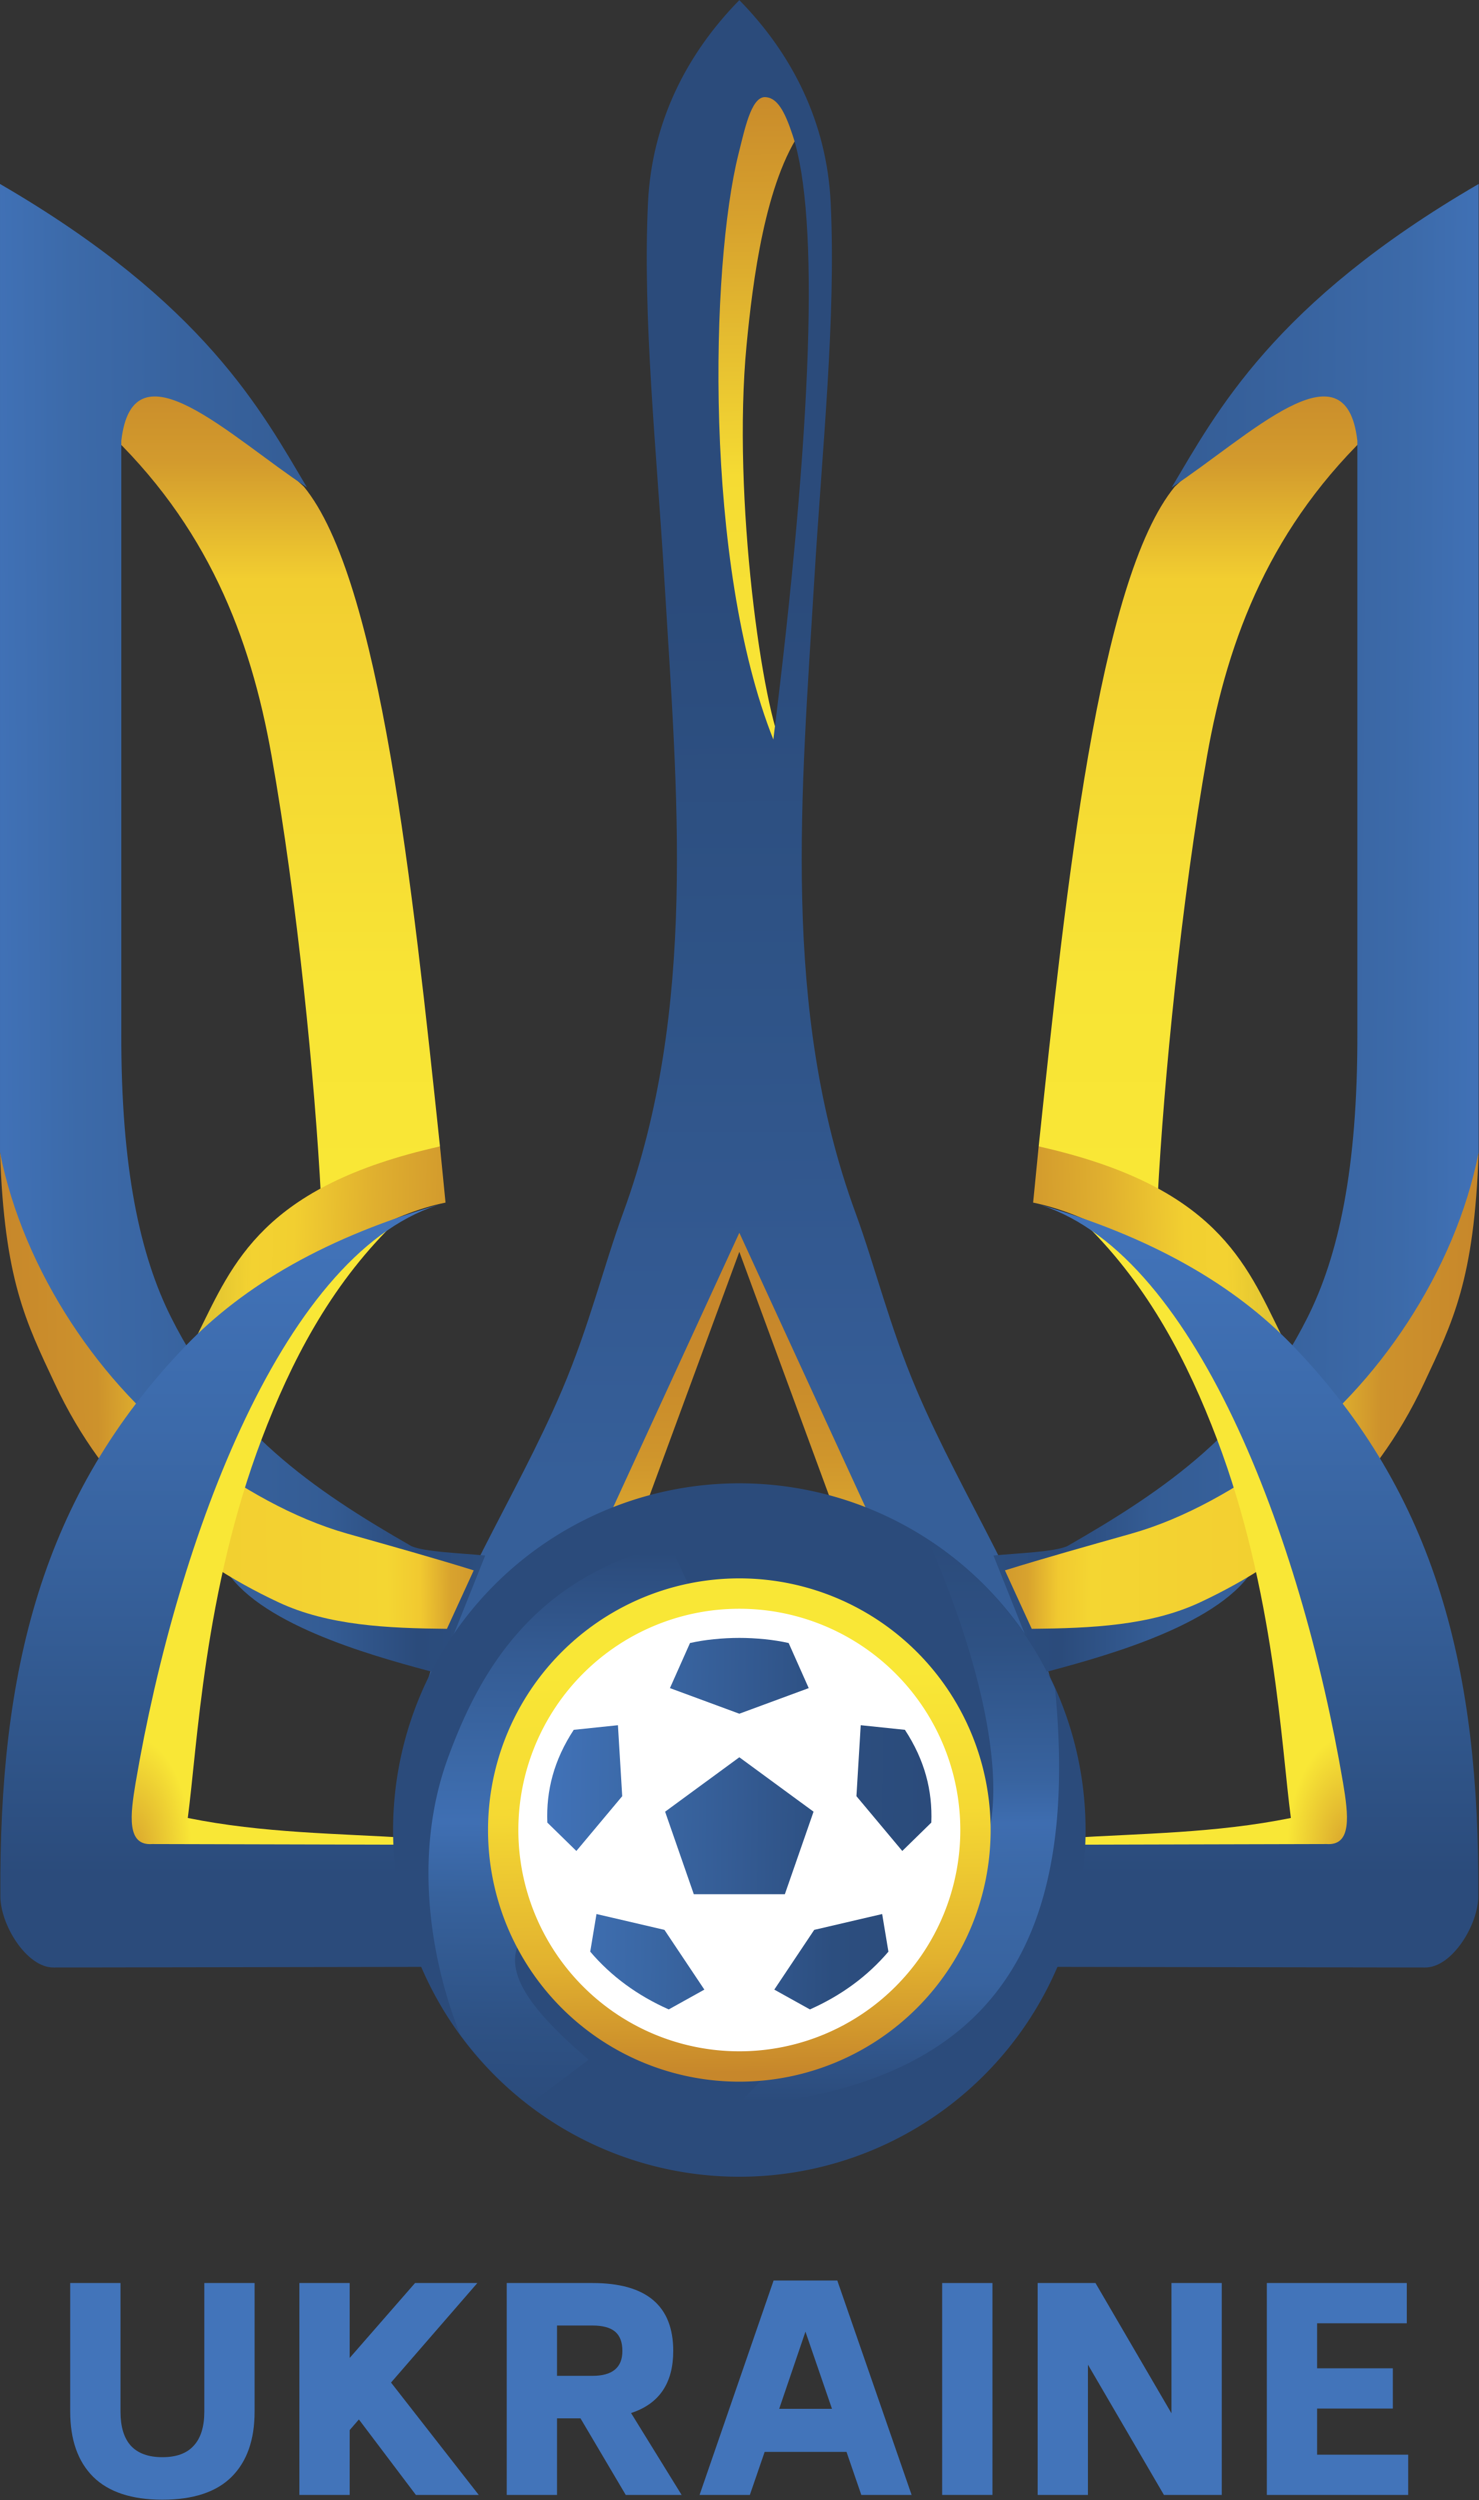 <?xml version="1.0" encoding="UTF-8" standalone="no"?>
<!-- Created with Inkscape (http://www.inkscape.org/) -->

<svg
   xmlns:dc="http://purl.org/dc/elements/1.1/"
   xmlns:cc="http://creativecommons.org/ns#"
   xmlns:rdf="http://www.w3.org/1999/02/22-rdf-syntax-ns#"
   xmlns:svg="http://www.w3.org/2000/svg"
   xmlns="http://www.w3.org/2000/svg"
   xmlns:xlink="http://www.w3.org/1999/xlink"
   xmlns:sodipodi="http://sodipodi.sourceforge.net/DTD/sodipodi-0.dtd"
   xmlns:inkscape="http://www.inkscape.org/namespaces/inkscape"
   id="svg2"
   version="1.1"
   inkscape:version="0.91 r13725"
   xml:space="preserve"
   width="473.6"
   height="800"
   viewBox="0 0 473.6 800"
   sodipodi:docname="Logo Fédération Ukraine Football.svg"><rect x="0" y="0" width="473.6" height="800" fill="#333333" stroke="none"/><defs
     id="defs6"><linearGradient
       inkscape:collect="always"
       id="linearGradient5525"><stop
         style="stop-color:#2b4b7b;stop-opacity:1"
         offset="0"
         id="stop5527" /><stop
         id="stop5539"
         offset="0.209"
         style="stop-color:#38639f;stop-opacity:1" /><stop
         id="stop5537"
         offset="0.412"
         style="stop-color:#3c69a8;stop-opacity:1" /><stop
         style="stop-color:#3e6db0;stop-opacity:1"
         offset="0.493"
         id="stop5667" /><stop
         id="stop5535"
         offset="0.571"
         style="stop-color:#38639f;stop-opacity:1" /><stop
         id="stop5533"
         offset="0.811"
         style="stop-color:#2e5183;stop-opacity:1" /><stop
         style="stop-color:#2b4b7b;stop-opacity:1"
         offset="1"
         id="stop5529" /></linearGradient><linearGradient
       inkscape:collect="always"
       id="linearGradient5479"><stop
         style="stop-color:#2b4b7b;stop-opacity:1"
         offset="0"
         id="stop5481" /><stop
         id="stop5487"
         offset="0.157"
         style="stop-color:#2e5285;stop-opacity:1" /><stop
         style="stop-color:#37629d;stop-opacity:1"
         offset="0.384"
         id="stop5489" /><stop
         id="stop5498"
         offset="0.512"
         style="stop-color:#3f6fb3;stop-opacity:1" /><stop
         id="stop5491"
         offset="0.626"
         style="stop-color:#3b68a6;stop-opacity:1" /><stop
         style="stop-color:#345b93;stop-opacity:1"
         offset="0.815"
         id="stop5493" /><stop
         style="stop-color:#2b4b7b;stop-opacity:1"
         offset="1"
         id="stop5483" /></linearGradient><linearGradient
       inkscape:collect="always"
       id="linearGradient5441"><stop
         style="stop-color:#c98b2b;stop-opacity:1"
         offset="0"
         id="stop5443" /><stop
         id="stop5449"
         offset="0.182"
         style="stop-color:#d6a02d;stop-opacity:1" /><stop
         style="stop-color:#f5db33;stop-opacity:1"
         offset="0.586"
         id="stop5451" /><stop
         style="stop-color:#f9e736;stop-opacity:1"
         offset="1"
         id="stop5445" /></linearGradient><linearGradient
       inkscape:collect="always"
       id="linearGradient5419"><stop
         style="stop-color:#4172b8;stop-opacity:1"
         offset="0"
         id="stop5421" /><stop
         id="stop5431"
         offset="0.269"
         style="stop-color:#3a67a4;stop-opacity:1" /><stop
         id="stop5429"
         offset="0.505"
         style="stop-color:#345b93;stop-opacity:1" /><stop
         id="stop5427"
         offset="0.755"
         style="stop-color:#2c4e7f;stop-opacity:1" /><stop
         style="stop-color:#2b4b7b;stop-opacity:1"
         offset="1"
         id="stop5423" /></linearGradient><linearGradient
       inkscape:collect="always"
       id="linearGradient5375"><stop
         style="stop-color:#f9e736;stop-opacity:1"
         offset="0"
         id="stop5377" /><stop
         id="stop5387"
         offset="0.195"
         style="stop-color:#f9e736;stop-opacity:1" /><stop
         id="stop5385"
         offset="0.473"
         style="stop-color:#f5d933;stop-opacity:1" /><stop
         id="stop5383"
         offset="0.774"
         style="stop-color:#e2b22f;stop-opacity:1" /><stop
         style="stop-color:#c7872b;stop-opacity:1"
         offset="1"
         id="stop5379" /></linearGradient><linearGradient
       inkscape:collect="always"
       id="linearGradient5243"><stop
         style="stop-color:#f5d532;stop-opacity:0.863"
         offset="0"
         id="stop5245" /><stop
         id="stop5255"
         offset="0.239"
         style="stop-color:#f3d231;stop-opacity:1" /><stop
         id="stop5253"
         offset="0.403"
         style="stop-color:#f2cf30;stop-opacity:1" /><stop
         id="stop5251"
         offset="0.716"
         style="stop-color:#e0b02f;stop-opacity:1" /><stop
         style="stop-color:#d39b2d;stop-opacity:1"
         offset="1"
         id="stop5247" /></linearGradient><linearGradient
       inkscape:collect="always"
       id="linearGradient5223"><stop
         style="stop-color:#c7872b;stop-opacity:1"
         offset="0"
         id="stop5225" /><stop
         id="stop5231"
         offset="0.208"
         style="stop-color:#cd922c;stop-opacity:1" /><stop
         style="stop-color:#f2cf30;stop-opacity:1"
         offset="0.4"
         id="stop5233" /><stop
         id="stop5235"
         offset="0.616"
         style="stop-color:#f3d131;stop-opacity:1" /><stop
         style="stop-color:#f4d632;stop-opacity:1"
         offset="0.816"
         id="stop5237" /><stop
         id="stop5241"
         offset="0.886"
         style="stop-color:#f1c930;stop-opacity:1" /><stop
         id="stop5239"
         offset="0.951"
         style="stop-color:#d8a32e;stop-opacity:1" /><stop
         style="stop-color:#d29a2d;stop-opacity:1"
         offset="1"
         id="stop5227" /></linearGradient><linearGradient
       inkscape:collect="always"
       id="linearGradient5189"><stop
         style="stop-color:#4071b6;stop-opacity:1"
         offset="0"
         id="stop5191" /><stop
         id="stop5197"
         offset="0.156"
         style="stop-color:#3c6aa9;stop-opacity:1" /><stop
         style="stop-color:#38639f;stop-opacity:1"
         offset="0.391"
         id="stop5199" /><stop
         id="stop5201"
         offset="0.672"
         style="stop-color:#345c94;stop-opacity:1" /><stop
         style="stop-color:#2b4b7b;stop-opacity:1"
         offset="0.859"
         id="stop5203" /><stop
         style="stop-color:#2c4e7f;stop-opacity:1"
         offset="1"
         id="stop5193" /></linearGradient><linearGradient
       inkscape:collect="always"
       id="linearGradient5157"><stop
         style="stop-color:#4274bb;stop-opacity:1"
         offset="0"
         id="stop5159" /><stop
         id="stop5169"
         offset="0.299"
         style="stop-color:#3c6aaa;stop-opacity:1" /><stop
         id="stop5167"
         offset="0.741"
         style="stop-color:#2f5488;stop-opacity:1" /><stop
         id="stop5165"
         offset="0.896"
         style="stop-color:#2b4b7b;stop-opacity:1" /><stop
         style="stop-color:#2b4b7b;stop-opacity:1"
         offset="1"
         id="stop5161" /></linearGradient><linearGradient
       inkscape:collect="always"
       id="linearGradient5137"><stop
         style="stop-color:#d7a12d;stop-opacity:1"
         offset="0"
         id="stop5139" /><stop
         id="stop5147"
         offset="0.188"
         style="stop-color:#f9e736;stop-opacity:1" /><stop
         id="stop5145"
         offset="0.708"
         style="stop-color:#f9e736;stop-opacity:1" /><stop
         style="stop-color:#f9e736;stop-opacity:1"
         offset="1"
         id="stop5141" /></linearGradient><linearGradient
       inkscape:collect="always"
       id="linearGradient5119"><stop
         style="stop-color:#36609a;stop-opacity:1"
         offset="0"
         id="stop5121" /><stop
         id="stop5135"
         offset="0.057"
         style="stop-color:#365f99;stop-opacity:1" /><stop
         id="stop5133"
         offset="0.132"
         style="stop-color:#365f99;stop-opacity:1" /><stop
         id="stop5131"
         offset="0.267"
         style="stop-color:#335991;stop-opacity:1" /><stop
         id="stop5129"
         offset="0.408"
         style="stop-color:#2f5488;stop-opacity:1" /><stop
         id="stop5127"
         offset="0.658"
         style="stop-color:#2b4b7b;stop-opacity:1" /><stop
         style="stop-color:#2b4b7b;stop-opacity:1"
         offset="1"
         id="stop5123" /></linearGradient><linearGradient
       inkscape:collect="always"
       id="linearGradient5103"><stop
         style="stop-color:#daa62e;stop-opacity:1"
         offset="0"
         id="stop5105" /><stop
         id="stop5117"
         offset="0.13"
         style="stop-color:#d8a32e;stop-opacity:1" /><stop
         id="stop5115"
         offset="0.311"
         style="stop-color:#cf952c;stop-opacity:1" /><stop
         id="stop5113"
         offset="0.558"
         style="stop-color:#c98b2b;stop-opacity:1" /><stop
         id="stop5111"
         offset="0.779"
         style="stop-color:#c7872b;stop-opacity:1" /><stop
         style="stop-color:#c6872b;stop-opacity:1"
         offset="1"
         id="stop5107" /></linearGradient><linearGradient
       inkscape:collect="always"
       id="linearGradient5059"><stop
         style="stop-color:#f9e736;stop-opacity:1"
         offset="0"
         id="stop5061" /><stop
         id="stop5073"
         offset="0.252"
         style="stop-color:#f8e435;stop-opacity:1" /><stop
         id="stop5071"
         offset="0.497"
         style="stop-color:#f5da33;stop-opacity:1" /><stop
         id="stop5069"
         offset="0.755"
         style="stop-color:#f2ce30;stop-opacity:1" /><stop
         style="stop-color:#e5b92f;stop-opacity:1"
         offset="0.815"
         id="stop5077" /><stop
         style="stop-color:#d39b2d;stop-opacity:1"
         offset="0.901"
         id="stop5075" /><stop
         style="stop-color:#c98c2b;stop-opacity:1"
         offset="1"
         id="stop5063" /></linearGradient><linearGradient
       inkscape:collect="always"
       xlink:href="#linearGradient5059"
       id="linearGradient5067"
       x1="249.164"
       y1="554.141"
       x2="249.164"
       y2="888.842"
       gradientUnits="userSpaceOnUse" /><linearGradient
       inkscape:collect="always"
       xlink:href="#linearGradient5103"
       id="linearGradient5109"
       x1="391.837"
       y1="492.367"
       x2="389.878"
       y2="325.837"
       gradientUnits="userSpaceOnUse"
       gradientTransform="matrix(0.8,0,0,-0.8,-56.721,792)" /><linearGradient
       inkscape:collect="always"
       xlink:href="#linearGradient5119"
       id="linearGradient5125"
       x1="391.837"
       y1="570.735"
       x2="387.918"
       y2="-316.776"
       gradientUnits="userSpaceOnUse"
       gradientTransform="matrix(0.8,0,0,-0.8,-56.721,792)" /><radialGradient
       inkscape:collect="always"
       xlink:href="#linearGradient5137"
       id="radialGradient5143"
       cx="-56.592"
       cy="476.795"
       fx="-56.592"
       fy="476.795"
       r="69.609"
       gradientTransform="matrix(0.045,3.738,-1.989,0.024,949.056,472.819)"
       gradientUnits="userSpaceOnUse" /><linearGradient
       inkscape:collect="always"
       xlink:href="#linearGradient5157"
       id="linearGradient5163"
       x1="38.887"
       y1="545.437"
       x2="38.887"
       y2="230.4"
       gradientUnits="userSpaceOnUse" /><linearGradient
       inkscape:collect="always"
       xlink:href="#linearGradient5189"
       id="linearGradient5195"
       x1="-55.154"
       y1="611.265"
       x2="145.466"
       y2="612.833"
       gradientUnits="userSpaceOnUse" /><linearGradient
       inkscape:collect="always"
       xlink:href="#linearGradient5223"
       id="linearGradient5229"
       x1="-56.721"
       y1="467.069"
       x2="141.94"
       y2="469.029"
       gradientUnits="userSpaceOnUse" /><linearGradient
       inkscape:collect="always"
       xlink:href="#linearGradient5243"
       id="linearGradient5249"
       x1="24.781"
       y1="537.6"
       x2="129.793"
       y2="534.465"
       gradientUnits="userSpaceOnUse" /><linearGradient
       inkscape:collect="always"
       xlink:href="#linearGradient5059"
       id="linearGradient5320"
       gradientUnits="userSpaceOnUse"
       x1="249.164"
       y1="554.141"
       x2="249.164"
       y2="888.842" /><linearGradient
       inkscape:collect="always"
       xlink:href="#linearGradient5189"
       id="linearGradient5322"
       gradientUnits="userSpaceOnUse"
       x1="-55.154"
       y1="611.265"
       x2="145.466"
       y2="612.833" /><linearGradient
       inkscape:collect="always"
       xlink:href="#linearGradient5223"
       id="linearGradient5324"
       gradientUnits="userSpaceOnUse"
       x1="-56.721"
       y1="467.069"
       x2="141.94"
       y2="469.029" /><radialGradient
       inkscape:collect="always"
       xlink:href="#linearGradient5137"
       id="radialGradient5326"
       gradientUnits="userSpaceOnUse"
       gradientTransform="matrix(0.045,3.738,-1.989,0.024,949.056,472.819)"
       cx="-56.592"
       cy="476.795"
       fx="-56.592"
       fy="476.795"
       r="69.609" /><linearGradient
       inkscape:collect="always"
       xlink:href="#linearGradient5243"
       id="linearGradient5328"
       gradientUnits="userSpaceOnUse"
       x1="24.781"
       y1="537.6"
       x2="129.793"
       y2="534.465" /><linearGradient
       inkscape:collect="always"
       xlink:href="#linearGradient5157"
       id="linearGradient5330"
       gradientUnits="userSpaceOnUse"
       x1="38.887"
       y1="545.437"
       x2="38.887"
       y2="230.4" /><linearGradient
       inkscape:collect="always"
       xlink:href="#linearGradient5375"
       id="linearGradient5381"
       x1="248.911"
       y1="-388.702"
       x2="252.046"
       y2="-180.245"
       gradientUnits="userSpaceOnUse" /><linearGradient
       inkscape:collect="always"
       xlink:href="#linearGradient5419"
       id="linearGradient5425"
       x1="173.679"
       y1="286.041"
       x2="333.548"
       y2="283.69"
       gradientUnits="userSpaceOnUse" /><linearGradient
       inkscape:collect="always"
       xlink:href="#linearGradient5441"
       id="linearGradient5447"
       x1="324.144"
       y1="1010.939"
       x2="327.279"
       y2="738.22"
       gradientUnits="userSpaceOnUse" /><linearGradient
       inkscape:collect="always"
       xlink:href="#linearGradient5479"
       id="linearGradient5485"
       x1="179.343"
       y1="165.134"
       x2="181.559"
       y2="398.981"
       gradientUnits="userSpaceOnUse"
       gradientTransform="matrix(1.25,0,0,-1.25,70.902,990)" /><linearGradient
       inkscape:collect="always"
       xlink:href="#linearGradient5525"
       id="linearGradient5531"
       x1="477.061"
       y1="779.388"
       x2="475.102"
       y2="484.531"
       gradientUnits="userSpaceOnUse" /><linearGradient
       inkscape:collect="always"
       xlink:href="#linearGradient5419"
       id="linearGradient5764"
       gradientUnits="userSpaceOnUse"
       x1="173.679"
       y1="286.041"
       x2="333.548"
       y2="283.69" /><linearGradient
       inkscape:collect="always"
       xlink:href="#linearGradient5419"
       id="linearGradient5766"
       gradientUnits="userSpaceOnUse"
       x1="173.679"
       y1="286.041"
       x2="333.548"
       y2="283.69" /><linearGradient
       inkscape:collect="always"
       xlink:href="#linearGradient5419"
       id="linearGradient5768"
       gradientUnits="userSpaceOnUse"
       x1="173.679"
       y1="286.041"
       x2="333.548"
       y2="283.69" /><linearGradient
       inkscape:collect="always"
       xlink:href="#linearGradient5419"
       id="linearGradient5770"
       gradientUnits="userSpaceOnUse"
       x1="173.679"
       y1="286.041"
       x2="333.548"
       y2="283.69" /><linearGradient
       inkscape:collect="always"
       xlink:href="#linearGradient5419"
       id="linearGradient5772"
       gradientUnits="userSpaceOnUse"
       x1="173.679"
       y1="286.041"
       x2="333.548"
       y2="283.69" /><linearGradient
       inkscape:collect="always"
       xlink:href="#linearGradient5419"
       id="linearGradient5774"
       gradientUnits="userSpaceOnUse"
       x1="173.679"
       y1="286.041"
       x2="333.548"
       y2="283.69" /></defs><sodipodi:namedview
     pagecolor="#ffffff"
     bordercolor="#666666"
     borderopacity="1"
     objecttolerance="10"
     gridtolerance="10"
     guidetolerance="10"
     inkscape:pageopacity="0"
     inkscape:pageshadow="2"
     inkscape:window-width="1280"
     inkscape:window-height="691"
     id="namedview4"
     showgrid="false"
     inkscape:zoom="0.51041666"
     inkscape:cx="-149.47577"
     inkscape:cy="314.04412"
     inkscape:window-x="0"
     inkscape:window-y="1"
     inkscape:window-maximized="1"
     inkscape:current-layer="g5409" /><g
     id="g10"
     inkscape:groupmode="layer"
     inkscape:label="photoscan_1_1_en - copie"
     transform="matrix(1.25,0,0,-1.25,0,800)"><g
       id="g5409"
       transform="translate(56.721,0)"><g
         id="g5726"
         transform="matrix(0.61,0,0,0.61,-22.358,-0.584)"><g
           id="g5693"><g
             id="g5564"><path
               sodipodi:nodetypes="csccccc"
               inkscape:connector-curvature="0"
               id="path5435"
               d="m 280.547,995.791 c -15.646,-21.943 -20.796,-64.04 -23.338,-90.319 -6.207,-64.171 6.961,-154.882 15.58,-170.127 l -34.911,-2.217 -2.771,245.484 23.828,42.115 z"
               style="fill:url(#linearGradient5447);fill-opacity:1;fill-rule:evenodd;stroke:none;stroke-width:0.8px;stroke-linecap:butt;stroke-linejoin:miter;stroke-opacity:1" /><path
               id="path4905"
               d="m 254.152,540.564 -67.883,-144.077 25.214,12.469 42.669,115.822 42.669,-115.822 25.212,-12.469 -67.881,144.077 z"
               style="fill:url(#linearGradient5109);fill-opacity:1;fill-rule:evenodd;stroke:none;stroke-width:0.8px;stroke-linecap:butt;stroke-linejoin:miter;stroke-opacity:1"
               inkscape:connector-curvature="0" /><path
               id="path4907"
               d="m 254.152,1050.08 c -22.122,-22.516 -36.747,-51.21 -38.359,-85.025 -2.312,-48.483 3.618,-103.643 6.902,-158.541 5.289,-88.427 13.986,-180.002 -17.348,-265.43 -8.189,-22.327 -14.198,-47.409 -25.633,-74.266 -19.315,-45.366 -49.264,-89.723 -58.278,-129.07 l 75.641,70.93 57.077,124.1 57.077,-124.1 75.639,-70.93 c -9.015,39.348 -38.963,83.705 -58.278,129.07 -11.435,26.857 -17.444,51.939 -25.633,74.266 -31.334,85.427 -22.638,177.002 -17.348,265.43 3.284,54.897 9.215,110.058 6.903,158.541 -1.612,33.815 -16.238,62.509 -38.359,85.025 z m 10.4,-40.708 c 5.528,0.173 8.733,-6.124 12.031,-16.102 11.416,-34.538 8.083,-123.135 -8.145,-253.483 -29.312,73.605 -26.44,198.854 -14.609,245.847 2.592,10.297 5.208,23.174 10.723,23.738 z"
               style="fill:url(#linearGradient5125);fill-opacity:1;fill-rule:evenodd;stroke:none;stroke-width:0.8px;stroke-linecap:butt;stroke-linejoin:miter;stroke-opacity:1"
               inkscape:connector-curvature="0" /></g><g
             id="g5269"><path
               sodipodi:nodetypes="cccsccc"
               inkscape:connector-curvature="0"
               id="path4895"
               d="M 71.285,845.896 C 103.341,806.909 117.095,676.283 128.437,569.019 L 78.462,547.788 C 75.919,596.635 68.474,672.324 57.683,733.124 48.885,782.694 30.831,829.919 -12.836,870.661 l 26.645,28.604 z"
               style="fill:url(#linearGradient5067);fill-opacity:1;fill-rule:evenodd;stroke:none;stroke-width:0.8px;stroke-linecap:butt;stroke-linejoin:miter;stroke-opacity:1" /><path
               sodipodi:nodetypes="ccccscccscccc"
               inkscape:connector-curvature="0"
               id="path4893"
               d="m -56.329,972.931 8.1e-5,-406.384 4.429,-26.515 31.863,-73.617 60.576,-78.077 c 17.365,-22.382 65.287,-34.618 87.113,-40.503 l 19.774,49.486 c -10.851,1.04 -25.233,1.49 -30.955,3.918 C 74.447,425.322 39.471,449.644 15.582,497.149 2.547,523.069 -5.553,559.624 -5.39,616.65 l 0,248.479 c 4.839,42.589 45.631,1.718 77.975,-19.545 -18.807,31.503 -42.668,77.302 -128.914,127.347 z"
               style="fill:url(#linearGradient5195);fill-opacity:1;fill-rule:evenodd;stroke:none;stroke-width:0.8px;stroke-linecap:butt;stroke-linejoin:miter;stroke-opacity:1" /><path
               sodipodi:nodetypes="cssccssc"
               inkscape:connector-curvature="0"
               id="path4899"
               d="m -56.329,566.547 c 9.746,-49.771 42.696,-98.463 81.273,-126.364 19.982,-14.453 41.535,-27.169 64.714,-33.716 18.439,-5.208 36.346,-10.199 52.95,-15.372 l -11.247,-24.531 c -25.121,0.231 -49.892,1.38 -70.685,11.106 -39.354,18.409 -72.796,46.63 -93.91,91.624 -12.326,26.267 -21.233,43.671 -23.095,97.253 z"
               style="fill:url(#linearGradient5229);fill-opacity:1;fill-rule:evenodd;stroke:none;stroke-width:0.8px;stroke-linecap:butt;stroke-linejoin:miter;stroke-opacity:1" /><path
               sodipodi:nodetypes="csccccccc"
               inkscape:connector-curvature="0"
               id="path4903"
               d="M 108.551,536.131 C 81.952,509.928 65.677,478.071 53.609,446.306 29.302,382.332 26.549,317.043 22.521,287.183 c 31.632,-6.413 62.775,-6.47 94.065,-8.451 l 0,-19.533 -139.218,0 L 5.581,428.278 78.854,518.4 Z"
               style="fill:url(#radialGradient5143);fill-opacity:1;fill-rule:evenodd;stroke:none;stroke-width:0.8px;stroke-linecap:butt;stroke-linejoin:miter;stroke-opacity:1" /><path
               sodipodi:nodetypes="ccscc"
               inkscape:connector-curvature="0"
               id="path4897"
               d="M 128.437,569.019 C 53.863,552.353 41.495,520.044 26.692,490.207 l 70.658,42.197 c 9.468,5.655 22.039,10.74 33.422,13.032 z"
               style="fill:url(#linearGradient5249);fill-opacity:1;fill-rule:evenodd;stroke:none;stroke-width:0.8px;stroke-linecap:butt;stroke-linejoin:miter;stroke-opacity:1" /><path
               sodipodi:nodetypes="csccccccc"
               inkscape:connector-curvature="0"
               id="path4901"
               d="M 130.44,545.275 C 80.391,531.121 45.863,510.41 21.79,485.474 -39.086,422.415 -56.762,348.347 -56.167,254.565 -56.335,242.585 -45.187,224.269 -33.752,224.427 L 131.687,224.704 113.4,275.962 7.559,276.239 C -3.189,275.451 -1.672,288.291 0.632,302.007 18.041,404.268 63.202,526.869 130.44,545.275 Z"
               style="fill:url(#linearGradient5163);fill-opacity:1;fill-rule:evenodd;stroke:none;stroke-width:0.8px;stroke-linecap:butt;stroke-linejoin:miter;stroke-opacity:1" /></g><g
             id="g5304"
             transform="matrix(-1,0,0,1,508.305,0)"><path
               style="fill:url(#linearGradient5320);fill-opacity:1;fill-rule:evenodd;stroke:none;stroke-width:0.8px;stroke-linecap:butt;stroke-linejoin:miter;stroke-opacity:1"
               d="M 71.285,845.896 C 103.341,806.909 117.095,676.283 128.437,569.019 L 78.462,547.788 C 75.919,596.635 68.474,672.324 57.683,733.124 48.885,782.694 30.831,829.919 -12.836,870.661 l 26.645,28.604 z"
               id="path5306"
               inkscape:connector-curvature="0"
               sodipodi:nodetypes="cccsccc" /><path
               style="fill:url(#linearGradient5322);fill-opacity:1;fill-rule:evenodd;stroke:none;stroke-width:0.8px;stroke-linecap:butt;stroke-linejoin:miter;stroke-opacity:1"
               d="m -56.329,972.931 8.1e-5,-406.384 4.429,-26.515 31.863,-73.617 60.576,-78.077 c 17.365,-22.382 65.287,-34.618 87.113,-40.503 l 19.774,49.486 c -10.851,1.04 -25.233,1.49 -30.955,3.918 C 74.447,425.322 39.471,449.644 15.582,497.149 2.547,523.069 -5.553,559.624 -5.39,616.65 l 0,248.479 c 4.839,42.589 45.631,1.718 77.975,-19.545 -18.807,31.503 -42.668,77.302 -128.914,127.347 z"
               id="path5308"
               inkscape:connector-curvature="0"
               sodipodi:nodetypes="ccccscccscccc" /><path
               style="fill:url(#linearGradient5324);fill-opacity:1;fill-rule:evenodd;stroke:none;stroke-width:0.8px;stroke-linecap:butt;stroke-linejoin:miter;stroke-opacity:1"
               d="m -56.329,566.547 c 9.746,-49.771 42.696,-98.463 81.273,-126.364 19.982,-14.453 41.535,-27.169 64.714,-33.716 18.439,-5.208 36.346,-10.199 52.95,-15.372 l -11.247,-24.531 c -25.121,0.231 -49.892,1.38 -70.685,11.106 -39.354,18.409 -72.796,46.63 -93.91,91.624 -12.326,26.267 -21.233,43.671 -23.095,97.253 z"
               id="path5310"
               inkscape:connector-curvature="0"
               sodipodi:nodetypes="cssccssc" /><path
               style="fill:url(#radialGradient5326);fill-opacity:1;fill-rule:evenodd;stroke:none;stroke-width:0.8px;stroke-linecap:butt;stroke-linejoin:miter;stroke-opacity:1"
               d="M 108.551,536.131 C 81.952,509.928 65.677,478.071 53.609,446.306 29.302,382.332 26.549,317.043 22.521,287.183 c 31.632,-6.413 62.775,-6.47 94.065,-8.451 l 0,-19.533 -139.218,0 L 5.581,428.278 78.854,518.4 Z"
               id="path5312"
               inkscape:connector-curvature="0"
               sodipodi:nodetypes="csccccccc" /><path
               style="fill:url(#linearGradient5328);fill-opacity:1;fill-rule:evenodd;stroke:none;stroke-width:0.8px;stroke-linecap:butt;stroke-linejoin:miter;stroke-opacity:1"
               d="M 128.437,569.019 C 53.863,552.353 41.495,520.044 26.692,490.207 l 70.658,42.197 c 9.468,5.655 22.039,10.74 33.422,13.032 z"
               id="path5314"
               inkscape:connector-curvature="0"
               sodipodi:nodetypes="ccscc" /><path
               style="fill:url(#linearGradient5330);fill-opacity:1;fill-rule:evenodd;stroke:none;stroke-width:0.8px;stroke-linecap:butt;stroke-linejoin:miter;stroke-opacity:1"
               d="M 130.44,545.275 C 80.391,531.121 45.863,510.41 21.79,485.474 -39.086,422.415 -56.762,348.347 -56.167,254.565 -56.335,242.585 -45.187,224.269 -33.752,224.427 L 131.687,224.704 113.4,275.962 7.559,276.239 C -3.189,275.451 -1.672,288.291 0.632,302.007 18.041,404.268 63.202,526.869 130.44,545.275 Z"
               id="path5316"
               inkscape:connector-curvature="0"
               sodipodi:nodetypes="csccccccc" /></g><g
             id="g5569"><path
               transform="scale(1,-1)"
               style="opacity:1;fill:#2b4b7b;fill-opacity:1;fill-rule:nonzero;stroke:none;stroke-width:4;stroke-linecap:round;stroke-linejoin:round;stroke-miterlimit:4;stroke-dasharray:none;stroke-dashoffset:0;stroke-opacity:1"
               d="M 399.558,-282.122 A 145.406,145.509 0 0 1 254.152,-136.614 145.406,145.509 0 0 1 108.745,-282.122 145.406,145.509 0 0 1 254.152,-427.631 145.406,145.509 0 0 1 399.558,-282.122 Z"
               id="ellipse4934" /><path
               id="path5457"
               transform="matrix(0.8,0,0,-0.8,-56.721,792)"
               d="m 352.098,487.469 c -74.008,17.551 -101.216,70.642 -116.297,111.592 -19.2,52.136 -8.624,108.219 6.15,145.381 a 181.758,181.886 0 0 0 36.146,37.037 l 31.389,-23.643 c -24.439,-20.977 -43.052,-41.192 -37.715,-58.285 l 95.021,-180.244 -14.695,-31.838 z"
               style="fill:url(#linearGradient5485);fill-opacity:1;fill-rule:evenodd;stroke:none;stroke-width:0.8px;stroke-linecap:butt;stroke-linejoin:miter;stroke-opacity:1"
               inkscape:connector-curvature="0" /><path
               id="path5453"
               transform="matrix(0.8,0,0,-0.8,-56.721,792)"
               d="m 487.572,484.992 c 34.807,79.924 40.169,136.855 29.312,161.363 L 386.898,782.441 C 518.946,771.362 567.612,700.83 554.346,563.275 a 181.758,181.886 0 0 0 -66.773,-78.283 z"
               style="fill:url(#linearGradient5531);fill-opacity:1;fill-rule:evenodd;stroke:none;stroke-width:1px;stroke-linecap:butt;stroke-linejoin:miter;stroke-opacity:1"
               inkscape:connector-curvature="0" /><path
               transform="scale(1,-1)"
               style="opacity:1;fill:url(#linearGradient5381);fill-opacity:1;fill-rule:nonzero;stroke:none;stroke-width:4;stroke-linecap:round;stroke-linejoin:round;stroke-miterlimit:4;stroke-dasharray:none;stroke-dashoffset:0;stroke-opacity:1"
               d="M 359.688,-282.122 A 105.536,105.611 0 0 1 254.152,-176.512 105.536,105.611 0 0 1 148.615,-282.122 105.536,105.611 0 0 1 254.152,-387.733 105.536,105.611 0 0 1 359.688,-282.122 Z"
               id="ellipse4932" /><path
               transform="scale(1,-1)"
               style="opacity:1;fill:#ffffff;fill-opacity:1;fill-rule:nonzero;stroke:none;stroke-width:4;stroke-linecap:round;stroke-linejoin:round;stroke-miterlimit:4;stroke-dasharray:none;stroke-dashoffset:0;stroke-opacity:1"
               d="m 346.952,-282.122 a 92.8,92.865 0 0 1 -92.8,92.865 92.8,92.865 0 0 1 -92.8,-92.865 92.8,92.865 0 0 1 92.8,-92.865 92.8,92.865 0 0 1 92.8,92.865 z"
               id="path4928" /><g
               style="fill:url(#linearGradient5425);fill-opacity:1"
               id="g5411"><path
                 style="fill:url(#linearGradient5764);fill-opacity:1;fill-rule:evenodd;stroke:none;stroke-width:0.8px;stroke-linecap:butt;stroke-linejoin:miter;stroke-opacity:1"
                 d="m 184.607,324.172 18.564,1.939 1.801,-29.785 -19.256,-22.997 -12.191,11.914 c -0.528,13.451 2.759,26.215 11.083,38.928 z"
                 id="path4911"
                 inkscape:connector-curvature="0"
                 sodipodi:nodetypes="cccccc" /><path
                 style="fill:url(#linearGradient5766);fill-opacity:1;fill-rule:evenodd;stroke:none;stroke-width:0.8px;stroke-linecap:butt;stroke-linejoin:miter;stroke-opacity:1"
                 d="m 194.166,246.87 28.538,-6.65 16.763,-25.075 -14.962,-8.312 c -13.203,5.869 -24.202,13.942 -32.971,24.244 z"
                 id="path4913"
                 inkscape:connector-curvature="0"
                 sodipodi:nodetypes="cccccc" /><path
                 style="fill:url(#linearGradient5768);fill-opacity:1;fill-rule:evenodd;stroke:none;stroke-width:0.8px;stroke-linecap:butt;stroke-linejoin:miter;stroke-opacity:1"
                 d="m 254.152,312.658 -31.17,-22.842 12.052,-34.634 38.236,0 12.053,34.634 z"
                 id="path4915"
                 inkscape:connector-curvature="0"
                 sodipodi:nodetypes="cccccc" /><path
                 inkscape:connector-curvature="0"
                 style="fill:url(#linearGradient5770);fill-opacity:1;fill-rule:evenodd;stroke:none;stroke-width:0.8px;stroke-linecap:butt;stroke-linejoin:miter;stroke-opacity:1"
                 d="m 254.152,362.753 c -6.906,6.4e-4 -14.694,-0.762 -20.719,-2.156 l -8.423,-18.916 29.142,-10.747 29.142,10.747 -8.425,18.916 c -6.024,1.394 -13.811,2.157 -20.717,2.156 z"
                 id="path4917" /><path
                 sodipodi:nodetypes="cccccc"
                 inkscape:connector-curvature="0"
                 id="path5021"
                 d="m 323.696,324.172 -18.564,1.939 -1.801,-29.785 19.256,-22.997 12.191,11.914 c 0.528,13.451 -2.759,26.215 -11.083,38.928 z"
                 style="fill:url(#linearGradient5772);fill-opacity:1;fill-rule:evenodd;stroke:none;stroke-width:0.8px;stroke-linecap:butt;stroke-linejoin:miter;stroke-opacity:1" /><path
                 sodipodi:nodetypes="cccccc"
                 inkscape:connector-curvature="0"
                 id="path5023"
                 d="m 314.137,246.87 -28.538,-6.65 -16.763,-25.075 14.962,-8.312 c 13.203,5.869 24.202,13.942 32.971,24.244 z"
                 style="fill:url(#linearGradient5774);fill-opacity:1;fill-rule:evenodd;stroke:none;stroke-width:0.8px;stroke-linecap:butt;stroke-linejoin:miter;stroke-opacity:1" /></g></g></g><g
           transform="matrix(0.722,0,0,-0.722,-29.987,661.843)"
           style="font-style:normal;font-weight:normal;font-size:18.75px;line-height:0%;font-family:Sans;text-align:end;letter-spacing:0px;word-spacing:0px;text-anchor:end;fill:#4274ba;fill-opacity:1;stroke:none;stroke-width:1px;stroke-linecap:butt;stroke-linejoin:miter;stroke-opacity:1"
           id="flowRoot5685"><path
             d="m 57.973,915.182 q -26.812,0 -40.3,-13.325 -13.325,-13.325 -13.325,-37.862 l 0,-74.75 29.25,0 0,74.75 q 0,13.162 6.013,19.825 6.175,6.662 18.363,6.662 12.188,0 18.2,-6.662 6.175,-6.662 6.175,-19.825 l 0,-74.75 29.25,0 0,74.75 q 0,24.538 -13.325,37.862 -13.325,13.325 -40.3,13.325 z"
             style="font-style:normal;font-variant:normal;font-weight:900;font-stretch:normal;font-size:162.5px;font-family:Biryani;-inkscape-font-specification:'Biryani Heavy';letter-spacing:0px;fill:#4274ba;fill-opacity:1"
             id="path4289" /><path
             d="m 172.261,868.545 -5.362,6.175 0,37.7 -29.25,0 0,-123.175 29.25,0 0,43.55 38.025,-43.55 36.237,0 -50.212,57.85 51.025,65.325 -36.562,0 -33.15,-43.875 z"
             style="font-style:normal;font-variant:normal;font-weight:900;font-stretch:normal;font-size:162.5px;font-family:Biryani;-inkscape-font-specification:'Biryani Heavy';letter-spacing:0px;fill:#4274ba;fill-opacity:1"
             id="path4291" /><path
             d="m 301.154,867.895 -13.65,0 0,44.525 -29.25,0 0,-123.175 49.888,0 q 46.962,0 46.962,39.487 0,28.113 -24.538,36.075 l 29.413,47.612 -32.5,0 -26.325,-44.525 z m -13.65,-24.7 20.637,0 q 17.387,0 17.387,-14.463 0,-7.638 -4.225,-11.213 -4.225,-3.575 -13.162,-3.575 l -20.637,0 0,29.25 z"
             style="font-style:normal;font-variant:normal;font-weight:900;font-stretch:normal;font-size:162.5px;font-family:Biryani;-inkscape-font-specification:'Biryani Heavy';letter-spacing:0px;fill:#4274ba;fill-opacity:1"
             id="path4293" /><path
             d="m 455.892,887.395 -47.612,0 -8.613,25.025 -29.25,0 43.062,-124.638 37.05,0 43.225,124.638 -29.25,0 -8.613,-25.025 z m -8.45,-25.025 -15.438,-44.85 -15.275,44.85 30.712,0 z"
             style="font-style:normal;font-variant:normal;font-weight:900;font-stretch:normal;font-size:162.5px;font-family:Biryani;-inkscape-font-specification:'Biryani Heavy';letter-spacing:0px;fill:#4274ba;fill-opacity:1"
             id="path4295" /><path
             d="m 511.525,789.245 29.25,0 0,123.175 -29.25,0 0,-123.175 z"
             style="font-style:normal;font-variant:normal;font-weight:900;font-stretch:normal;font-size:162.5px;font-family:Biryani;-inkscape-font-specification:'Biryani Heavy';letter-spacing:0px;fill:#4274ba;fill-opacity:1"
             id="path4297" /><path
             d="m 674.155,789.245 0,123.175 -33.638,0 -44.2,-75.725 0,75.725 -29.25,0 0,-123.175 33.638,0 44.2,75.725 0,-75.725 29.25,0 z"
             style="font-style:normal;font-variant:normal;font-weight:900;font-stretch:normal;font-size:162.5px;font-family:Biryani;-inkscape-font-specification:'Biryani Heavy';letter-spacing:0px;fill:#4274ba;fill-opacity:1"
             id="path4299" /><path
             d="m 782.593,889.02 0,23.4 -82.225,0 0,-123.175 81.412,0 0,23.4 -52.163,0 0,26.163 44.038,0 0,23.4 -44.038,0 0,26.812 52.975,0 z"
             style="font-style:normal;font-variant:normal;font-weight:900;font-stretch:normal;font-size:162.5px;font-family:Biryani;-inkscape-font-specification:'Biryani Heavy';letter-spacing:0px;fill:#4274ba;fill-opacity:1"
             id="path4301" /></g></g></g></g></svg>